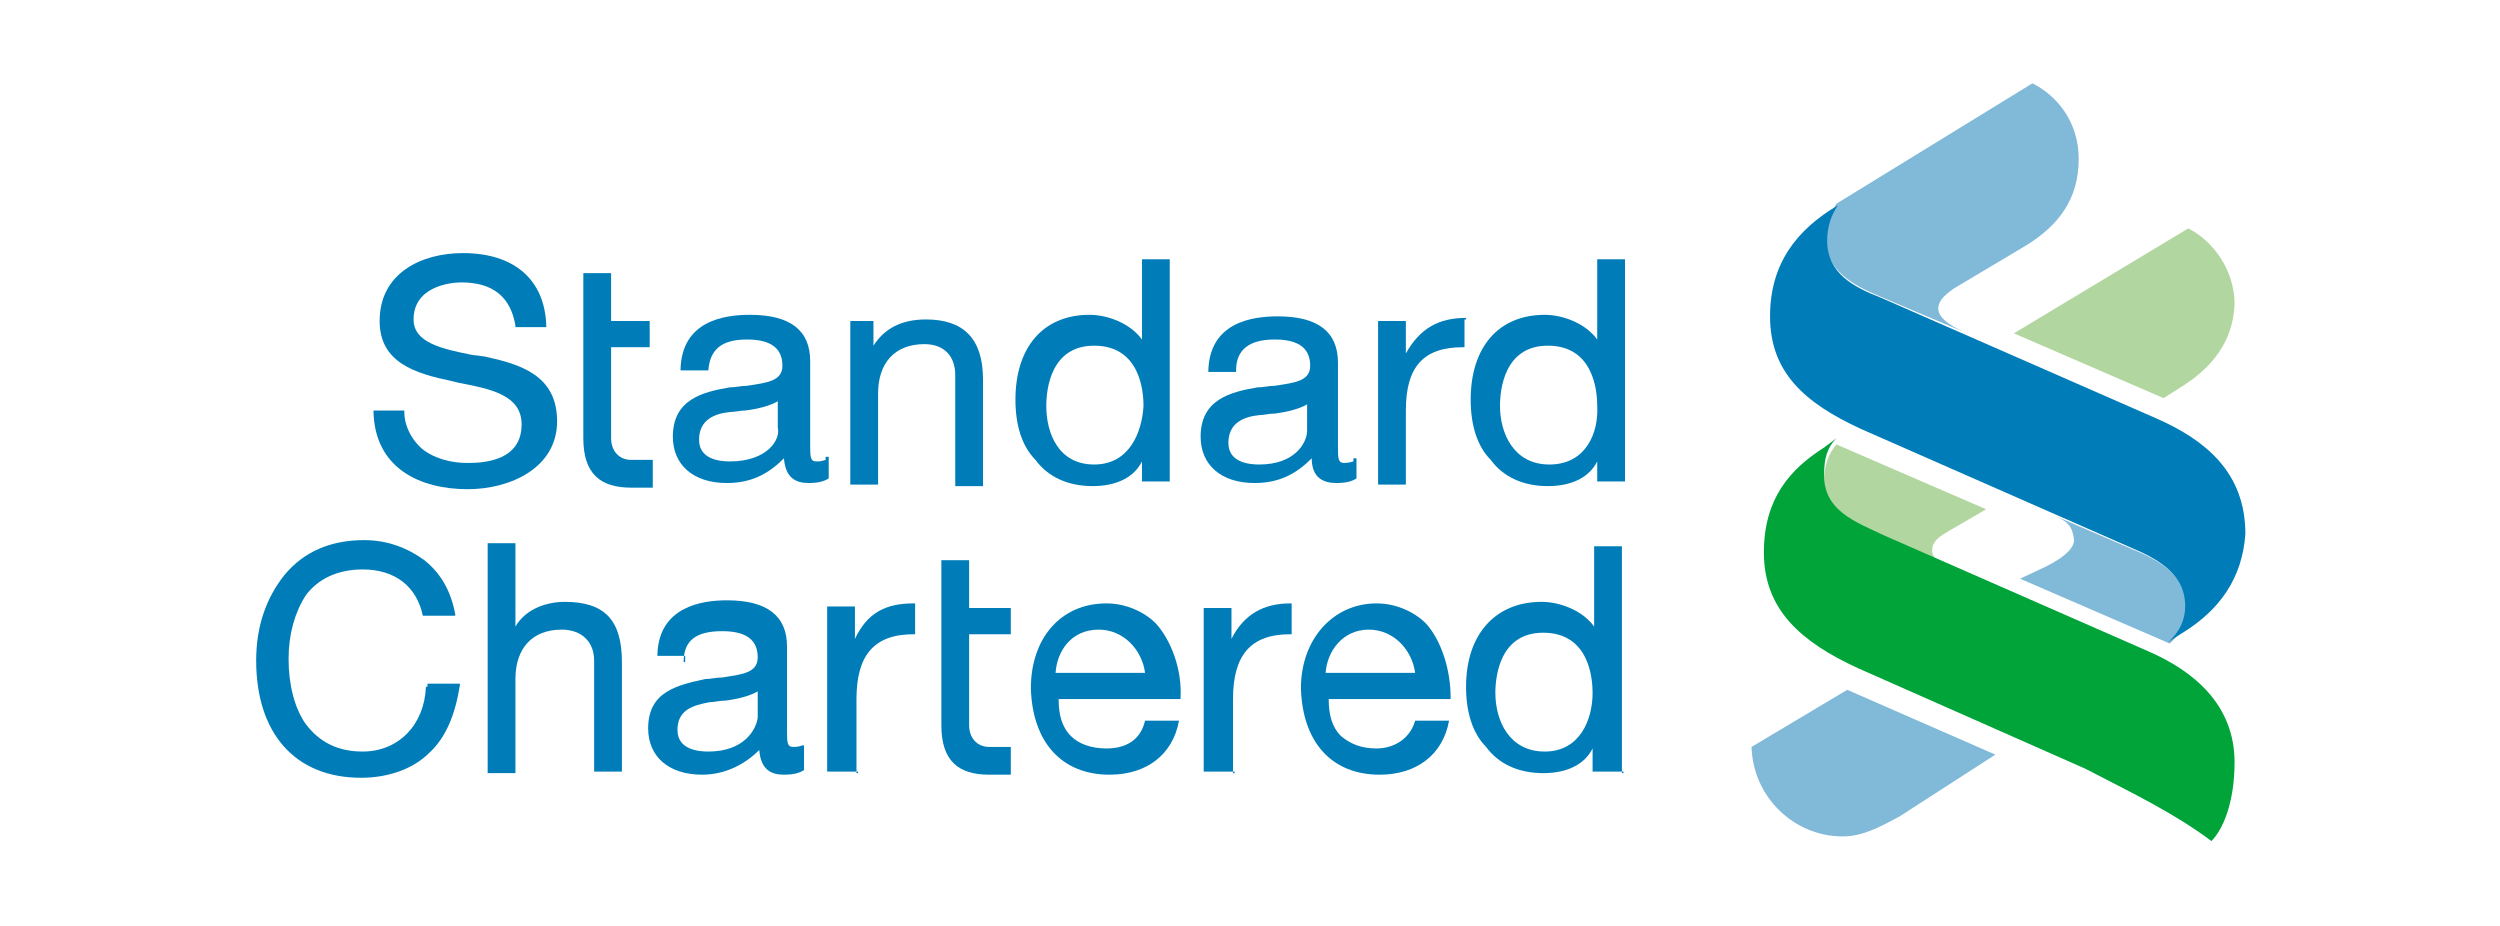 <?xml version="1.0" encoding="utf-8"?>
<!-- Generator: Adobe Illustrator 26.3.1, SVG Export Plug-In . SVG Version: 6.00 Build 0)  -->
<svg version="1.1" id="레이어_1" xmlns="http://www.w3.org/2000/svg" xmlns:xlink="http://www.w3.org/1999/xlink" x="0px"
	 y="0px" viewBox="0 0 162 60" style="enable-background:new 0 0 162 60;" xml:space="preserve">
<style type="text/css">
	.st0{fill:#81B9D9;}
	.st1{fill:#B1D6A0;}
	.st2{fill:#00A439;}
	.st3{fill:#007DB9;}
</style>
<g>
	<g>
		<g>
			<path class="st0" d="M123.1,52.9c-1.3,0.7-2.4,1.3-3.7,1.3c-3.1,0-5.8-2.5-5.9-5.8l6.2-3.7l9.6,4.2L123.1,52.9z"/>
			<path class="st1" d="M126.8,37.1l-4.7-2c-2-0.8-3.9-1.7-3.9-3.9c0-1.1,0.3-1.8,0.8-2.4l9.7,4.2l-2.4,1.4
				c-0.7,0.4-1.1,0.7-1.1,1.3C125.2,36.2,125.9,36.6,126.8,37.1"/>
			<path class="st0" d="M131.3,15.9l-4.7,2.8c-0.4,0.3-1,0.7-1,1.3c0,0.7,1.1,1.3,2.1,1.7l-5.9-2.5c-1.7-0.7-3.5-1.7-3.5-3.7
				c0-0.8,0.3-1.6,0.7-2.3l12.7-7.8c1.6,0.8,3,2.5,3,4.9C134.7,12.9,133.4,14.6,131.3,15.9"/>
			<path class="st1" d="M141.3,25.1l-1.1,0.7l-9.7-4.2l11.3-6.8c1.6,0.8,3,2.7,3,4.9C144.7,22.1,143.4,23.8,141.3,25.1"/>
			<path class="st0" d="M133.1,33.4l5.8,2.5c2.1,1,2.8,2.1,2.8,3.5c0,0.8-0.4,1.7-1.1,2.3l-9.7-4.2l1.7-0.8c1.4-0.7,1.8-1.3,1.8-1.7
				C134.3,34.1,134,33.8,133.1,33.4"/>
			<path class="st2" d="M143.3,54.5c-2.4-1.8-5.1-3.1-8.2-4.7l-14.7-6.5c-3.7-1.7-6.1-3.8-6.1-7.5c0-3.5,1.7-5.4,3.9-6.8l0.8-0.6
				c-0.6,0.6-0.8,1.3-0.8,2.4c0,2.3,2,3,3.9,3.9l17.1,7.5c3,1.3,5.6,3.5,5.6,7.2C144.8,51.9,144.1,53.7,143.3,54.5"/>
			<path class="st3" d="M141.6,40.9l-1.1,0.7c0.7-0.6,1.1-1.4,1.1-2.3c0-1.4-0.7-2.5-2.8-3.5l-18.2-8c-3.7-1.7-5.9-3.7-5.9-7.3
				c0-3.4,1.7-5.6,4.4-7.2c-0.4,0.6-0.7,1.3-0.7,2.3c0,2.1,1.7,3,3.5,3.7l17.8,7.8c3.2,1.4,5.8,3.5,5.8,7.5
				C145.3,37.5,143.8,39.5,141.6,40.9"/>
			<path class="st3" d="M42.3,29.8h-1.4c-0.8,0-1.3-0.6-1.3-1.4v-5.9h2.5v-1.7h-2.5v-3.1h-1.8v10.7c0,2.3,1.1,3.2,3.1,3.2h1.4V29.8z
				"/>
			<path class="st3" d="M24.2,26.5L24.2,26.5c0,3.9,3.1,5.2,6.1,5.2c2.8,0,5.8-1.4,5.8-4.4s-2.4-3.7-4.7-4.2L30.6,23
				c-2-0.4-3.8-0.8-3.8-2.3c0-2.1,2.3-2.4,3.1-2.4c2.1,0,3.2,1,3.5,2.8v0.1h2v-0.1c-0.1-3-2.1-4.7-5.4-4.7c-2.7,0-5.4,1.3-5.4,4.4
				c0,2.7,2.3,3.4,4.7,3.9l0.4,0.1c2.1,0.4,4.1,0.8,4.1,2.7c0,2.3-2.3,2.5-3.5,2.5c-1.1,0-2.1-0.3-2.8-0.8c-0.8-0.6-1.3-1.6-1.3-2.5
				v-0.1h-2V26.5z"/>
			<path class="st3" d="M53.5,29.8L53.5,29.8c-0.3,0.1-0.4,0.1-0.6,0.1c-0.4,0-0.4-0.3-0.4-1.1v-5.4c0-2-1.3-3-3.9-3
				c-1.7,0-4.4,0.4-4.5,3.5v0.1h1.8v0c0.1-1.3,0.8-2,2.5-2c1.6,0,2.3,0.6,2.3,1.7c0,1-1,1.1-2.3,1.3c-0.4,0-0.7,0.1-1.1,0.1
				c-1.8,0.3-3.7,0.8-3.7,3.2c0,1.8,1.3,3,3.5,3c1.6,0,2.7-0.6,3.7-1.6c0.1,1.3,0.8,1.6,1.6,1.6c0.6,0,1-0.1,1.3-0.3l0,0v-1.4H53.5z
				 M47.3,29.9c-0.6,0-2-0.1-2-1.4s1-1.7,2-1.8c0.3,0,0.7-0.1,1-0.1c0.8-0.1,1.6-0.3,2.1-0.6v1.7C50.6,28.5,49.7,29.9,47.3,29.9"/>
			<path class="st3" d="M55.1,20.8v10.6h1.8v-5.9c0-2,1.1-3.2,3-3.2c1.3,0,2,0.8,2,2v7.2h1.8v-6.9c0-2.7-1.3-3.9-3.7-3.9
				c-1.6,0-2.7,0.6-3.4,1.7v-1.6h-1.6V20.8z"/>
			<path class="st3" d="M74,16.8V22c-0.8-1.1-2.3-1.6-3.4-1.6c-3,0-4.8,2.1-4.8,5.5c0,1.6,0.4,3,1.3,3.9c0.8,1.1,2.1,1.7,3.7,1.7
				s2.7-0.6,3.2-1.6v1.3h1.8V16.8H74z M70.9,30.1c-2.3,0-3.1-2-3.1-3.8c0-1.1,0.3-3.9,3.1-3.9c3,0,3.2,3,3.2,3.9
				C74,28,73.2,30.1,70.9,30.1"/>
			<path class="st3" d="M87.7,29.9L87.7,29.9c-0.3,0.1-0.6,0.1-0.6,0.1c-0.4,0-0.4-0.3-0.4-1.1v-5.4c0-2-1.3-3-3.9-3
				c-1.7,0-4.4,0.4-4.5,3.5v0.1h1.8v-0.1c0-1.3,0.8-2,2.5-2c1.6,0,2.3,0.6,2.3,1.7c0,1-1,1.1-2.3,1.3c-0.4,0-0.7,0.1-1.1,0.1
				c-1.8,0.3-3.7,0.8-3.7,3.2c0,1.8,1.3,3,3.5,3c1.6,0,2.7-0.6,3.7-1.6c0,1.3,0.8,1.6,1.6,1.6c0.6,0,1-0.1,1.3-0.3l0,0v-1.3H87.7z
				 M81.6,30.1c-0.6,0-2-0.1-2-1.4c0-1.3,1-1.7,2-1.8c0.3,0,0.6-0.1,1-0.1c0.8-0.1,1.6-0.3,2.1-0.6v1.7
				C84.7,28.7,83.9,30.1,81.6,30.1"/>
			<path class="st3" d="M95,20.6L95,20.6c-1.8,0-3,0.7-3.9,2.3v-2.1h-1.8v10.6h1.8v-4.8c0-2.8,1.1-4.1,3.7-4.1h0.1v-1.8H95z"/>
			<path class="st3" d="M103.5,16.8V22c-0.8-1.1-2.3-1.6-3.4-1.6c-3,0-4.8,2.1-4.8,5.5c0,1.6,0.4,3,1.3,3.9c0.8,1.1,2.1,1.7,3.7,1.7
				s2.7-0.6,3.2-1.6v1.3h1.8V16.8H103.5z M100.4,30.1c-2.3,0-3.2-2-3.2-3.8c0-1.1,0.3-3.9,3.1-3.9c3,0,3.2,3,3.2,3.9
				C103.6,28,102.8,30.1,100.4,30.1"/>
			<path class="st3" d="M27.6,44.5L27.6,44.5c-0.1,2.5-1.8,4.2-4.1,4.2c-1.6,0-2.8-0.6-3.7-1.8c-0.7-1-1.1-2.5-1.1-4.2
				c0-1.6,0.4-3,1.1-4.1c0.8-1.1,2.1-1.7,3.7-1.7c2.1,0,3.5,1.1,3.9,3l0,0h2.1v-0.1c-0.3-1.6-1-2.7-2-3.5c-1.1-0.8-2.4-1.3-3.9-1.3
				c-2.1,0-3.9,0.7-5.2,2.3c-1.1,1.4-1.8,3.2-1.8,5.5c0,4.7,2.5,7.6,6.8,7.6c1.8,0,3.4-0.6,4.4-1.6c1.1-1,1.7-2.5,2-4.4v-0.1h-2.1
				V44.5z"/>
			<path class="st3" d="M31.6,35.4v14.7h1.8V44c0-2,1.1-3.2,3-3.2c1.3,0,2.1,0.8,2.1,2V50h1.8v-7.1c0-2.7-1.1-3.9-3.7-3.9
				c-1.1,0-2.5,0.4-3.2,1.6v-5.4h-1.8V35.4z"/>
			<path class="st3" d="M44.3,42.9L44.3,42.9c0-1.4,0.8-2,2.5-2c1.6,0,2.3,0.6,2.3,1.7c0,1-1,1.1-2.3,1.3c-0.4,0-0.7,0.1-1.1,0.1
				c-1.8,0.4-3.7,0.8-3.7,3.2c0,1.8,1.3,3,3.5,3c1.4,0,2.7-0.6,3.7-1.6c0.1,1.3,0.8,1.6,1.6,1.6c0.6,0,1-0.1,1.3-0.3l0,0v-1.6h-0.1
				c-0.3,0.1-0.4,0.1-0.6,0.1c-0.4,0-0.4-0.3-0.4-1.1v-5.4c0-2-1.3-3-3.9-3c-1.6,0-4.4,0.4-4.5,3.5v0.1h1.8V42.9z M45.9,48.7
				c-0.6,0-2-0.1-2-1.4c0-1.3,1-1.6,2.1-1.8c0.3,0,0.6-0.1,1-0.1c0.8-0.1,1.6-0.3,2.1-0.6v1.7C49,47.3,48.2,48.7,45.9,48.7"/>
			<path class="st3" d="M105.1,50.1V35.4h-1.8v5.2c-0.8-1.1-2.3-1.6-3.4-1.6c-3,0-4.9,2.1-4.9,5.5c0,1.6,0.4,3,1.3,3.9
				c0.8,1.1,2.1,1.7,3.7,1.7s2.7-0.6,3.2-1.6V50h2V50.1z M100.1,48.7c-2.3,0-3.2-2-3.2-3.8c0-1.1,0.3-3.9,3.1-3.9c3,0,3.2,3,3.2,3.9
				C103.2,46.6,102.4,48.7,100.1,48.7"/>
			<path class="st3" d="M74.2,46.7c-0.3,1.3-1.3,1.8-2.5,1.8c-1,0-1.8-0.3-2.3-0.8c-0.6-0.6-0.8-1.4-0.8-2.4h7.8h0.1v-0.1
				c0.1-1.8-0.6-3.7-1.6-4.8c-0.8-0.8-2-1.3-3.2-1.3c-3,0-4.9,2.3-4.9,5.5c0.1,3.5,2,5.6,5.1,5.6c2.4,0,4.1-1.3,4.5-3.5
				C76.3,46.7,74.2,46.7,74.2,46.7z M71.2,40.8c1.6,0,2.8,1.3,3,2.8h-5.8C68.5,42.2,69.4,40.8,71.2,40.8"/>
			<path class="st3" d="M91.7,46.7c-0.3,1.1-1.3,1.8-2.5,1.8c-1,0-1.7-0.3-2.3-0.8c-0.6-0.6-0.8-1.4-0.8-2.4h7.8h0.1v-0.1
				c0-1.8-0.6-3.7-1.6-4.8c-0.8-0.8-2-1.3-3.2-1.3c-2.8,0-4.9,2.3-4.9,5.5c0.1,3.5,2,5.6,5.1,5.6c2.4,0,4.1-1.3,4.5-3.5
				C93.8,46.7,91.7,46.7,91.7,46.7z M88.7,40.8c1.6,0,2.8,1.3,3,2.8h-5.8C86,42.2,87,40.8,88.7,40.8"/>
			<path class="st3" d="M55.5,50.1v-4.8c0-2.8,1.1-4.2,3.7-4.2h0.1v-2h-0.1c-1.8,0-3,0.6-3.8,2.3v-2.1h-1.8V50h2V50.1z"/>
			<path class="st3" d="M79.9,50.1v-4.8c0-2.8,1.1-4.2,3.7-4.2h0.1v-2h-0.1c-1.7,0-3,0.7-3.8,2.3v-2H78V50h2V50.1z"/>
			<path class="st3" d="M65.4,48.4h-1.3c-0.8,0-1.3-0.6-1.3-1.4v-5.9h2.7v-1.7h-2.7v-3.1H61V47c0,2.3,1.1,3.2,3.1,3.2h1.4v-1.8H65.4
				z"/>
		</g>
	</g>
</g>
</svg>
